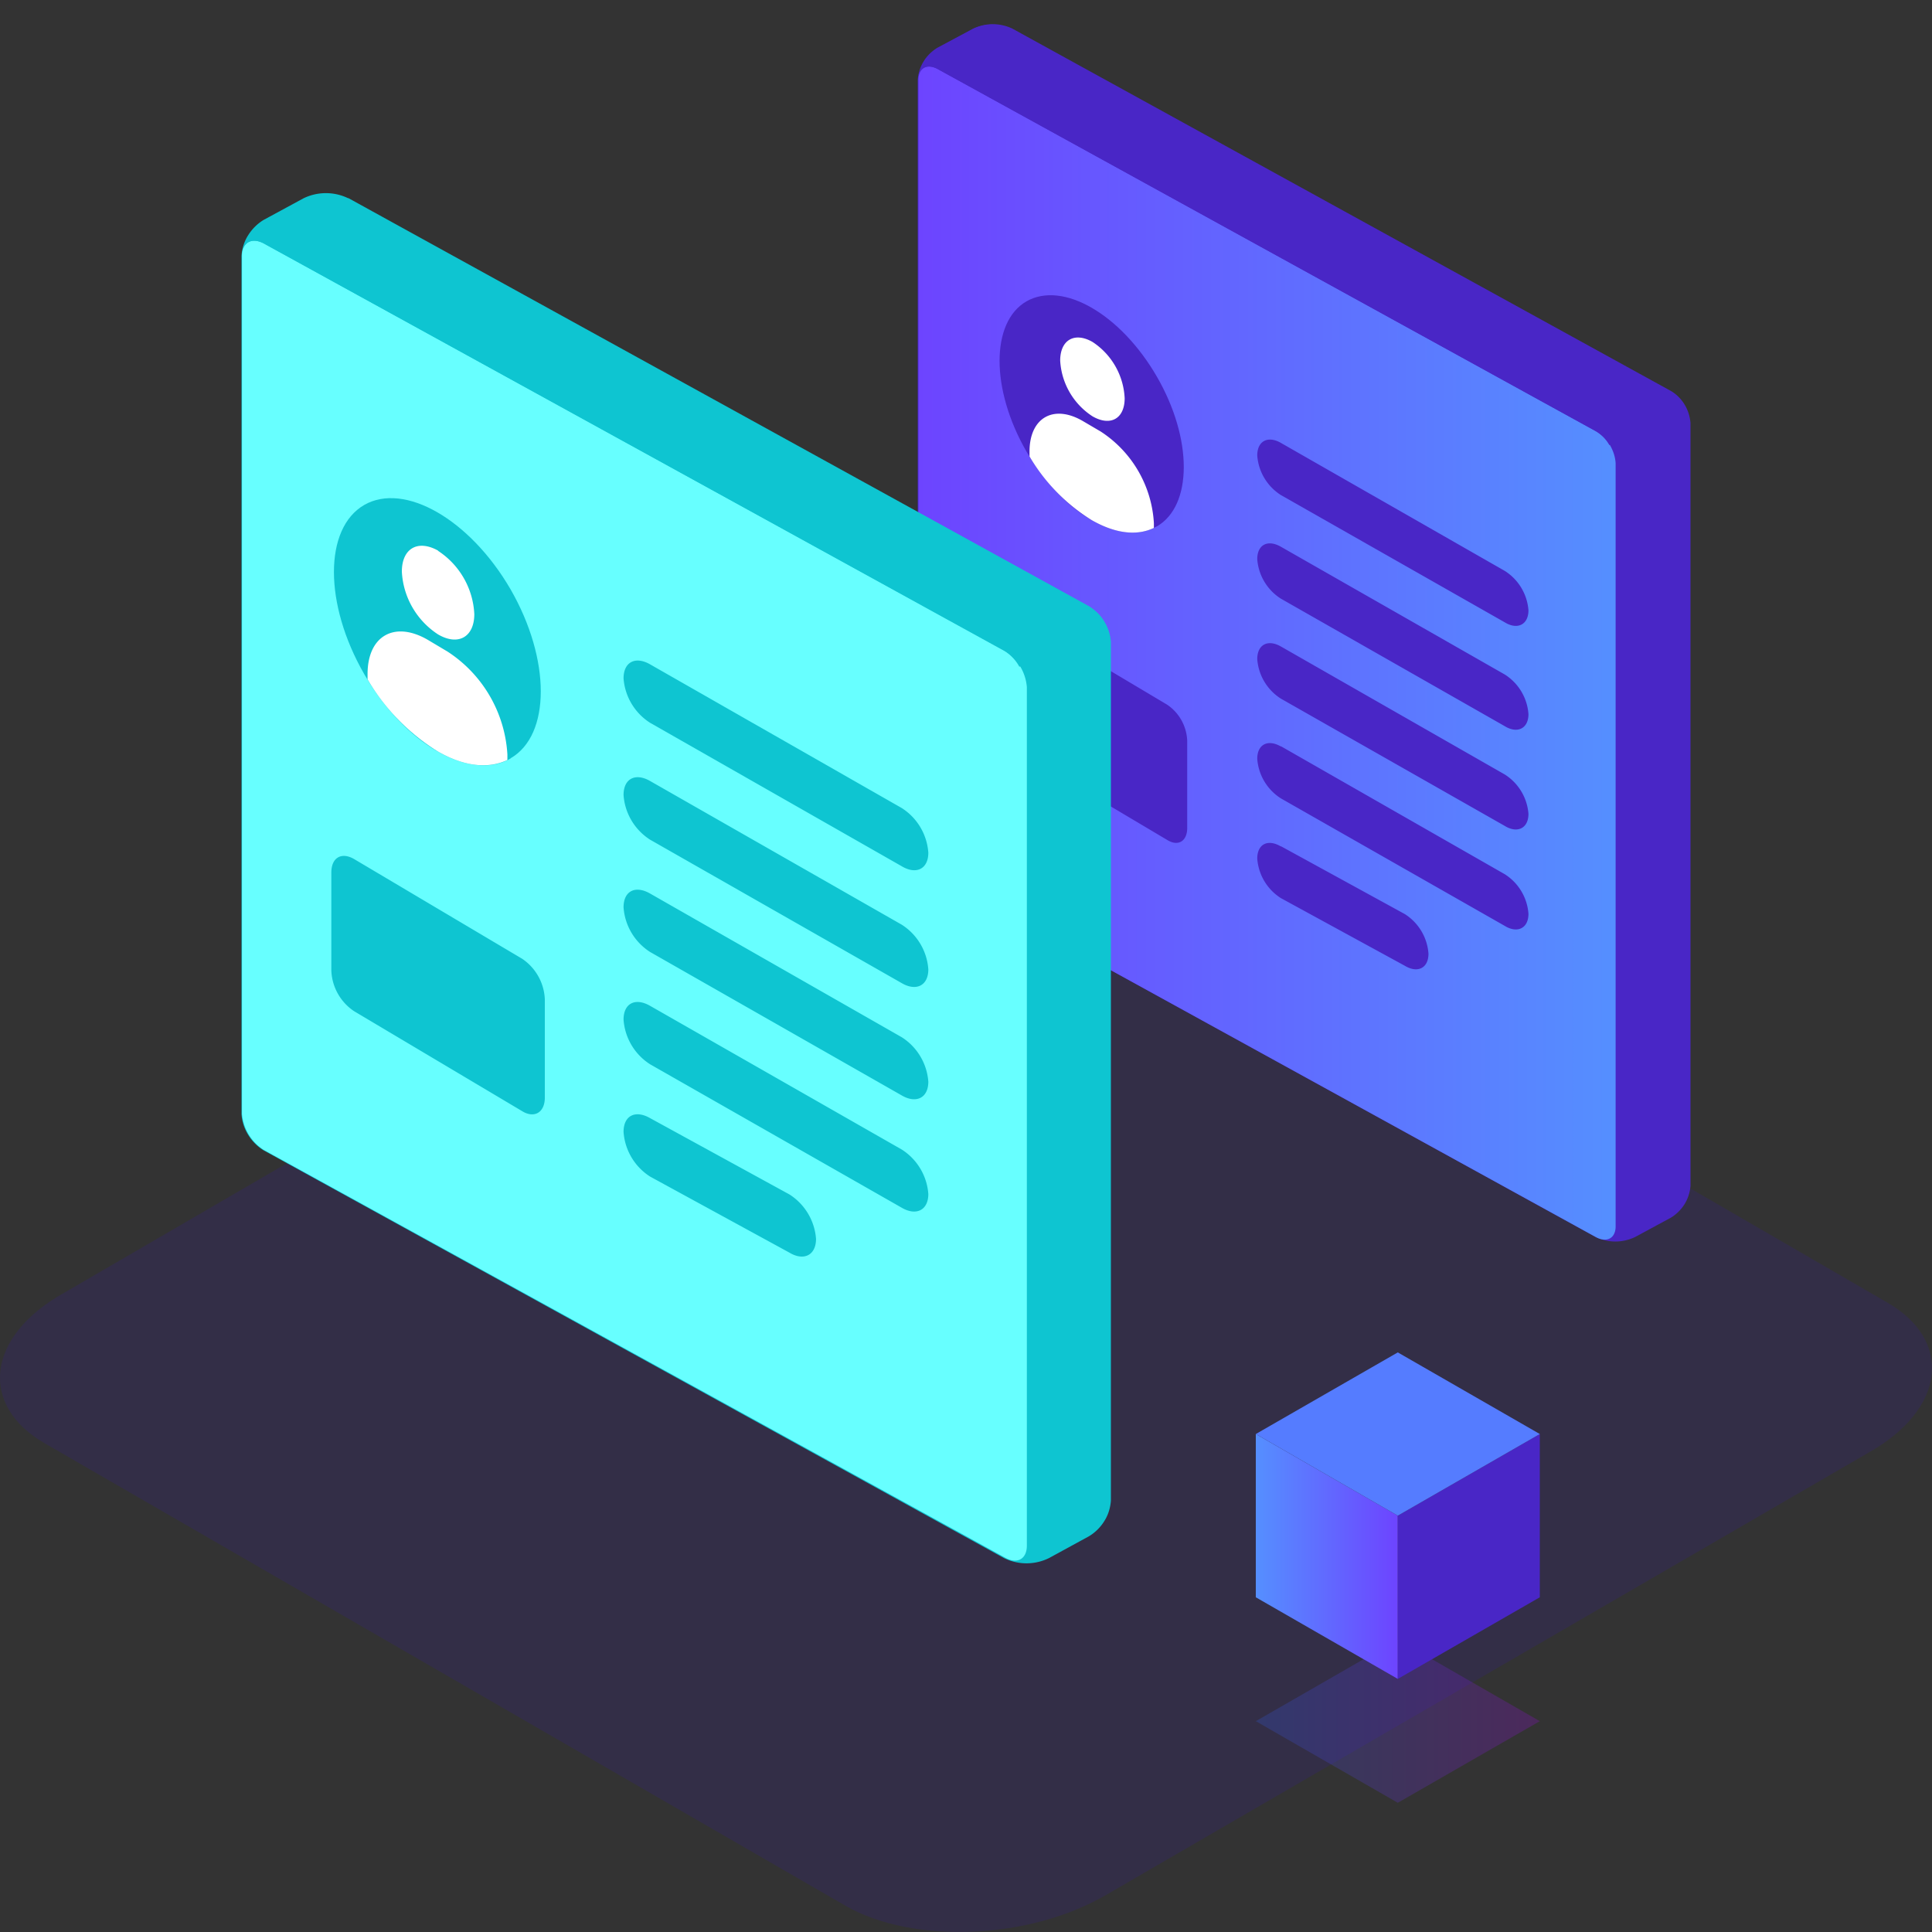 <svg xmlns="http://www.w3.org/2000/svg" width="80" height="80" fill="none"><rect width="100%" height="100%" fill="#333333" stroke="none"/><path fill="#3900FF" d="M35.04 78.93 1.88 59.78c-2.75-1.56-2.48-4.43.78-6.25l31.59-18.37c3.26-1.83 8.1-2.08 10.83-.39l33.04 19.15c2.75 1.56 2.48 4.43-.78 6.25L45.88 78.42c-3.27 1.94-8.1 2.07-10.84.51Z" opacity=".1"/><path fill="#4926C6" d="m41.93 1.19 27.26 15c.24.14.43.34.57.57.14.23.22.5.24.76V49.1c-.02.26-.1.52-.24.75-.14.23-.34.43-.57.57l-1.48.8a1.88 1.88 0 0 1-1.64 0l-27.26-15a1.74 1.74 0 0 1-.57-.58c-.14-.23-.23-.49-.24-.76V3.31c.02-.27.1-.53.24-.76.14-.23.33-.42.57-.57l1.48-.79a1.88 1.88 0 0 1 1.64 0Z"/><path fill="url(#a)" d="M66.9 50.77V19.2c-.01-.27-.1-.53-.23-.76a1.74 1.74 0 0 0-.58-.58l-27.26-15c-.45-.24-.8-.04-.8.45v31.58c0 .27.09.53.23.76.14.24.34.43.57.58l27.26 15c.45.24.81.04.81-.45Z"/><path fill="#4926C6" d="M47.9 21.8c1.49-.86 1.49-3.64 0-6.21C46.4 13 44 11.62 42.5 12.48c-1.48.86-1.48 3.64 0 6.21 1.5 2.58 3.9 3.97 5.39 3.11Z"/><path fill="#fff" d="M45.24 14.16c-.75-.43-1.34-.08-1.34.77a2.94 2.94 0 0 0 1.34 2.31c.75.43 1.33.09 1.33-.75a2.95 2.95 0 0 0-1.33-2.33ZM45.58 17.87l-.75-.44c-1.21-.7-2.2-.13-2.2 1.27v.2a7.69 7.69 0 0 0 2.58 2.64c1 .57 1.88.65 2.57.32v-.2a4.85 4.85 0 0 0-2.2-3.79Z"/><path fill="#4926C6" d="m42.15 25.5 6.18 3.68a1.89 1.89 0 0 1 .83 1.5v3.6c0 .56-.38.78-.83.5l-6.18-3.67a1.88 1.88 0 0 1-.84-1.5v-3.6c0-.56.37-.77.84-.5ZM53.04 18.34l9.27 5.3a2.12 2.12 0 0 1 .98 1.63c0 .6-.46.82-.98.5l-9.27-5.27a2.12 2.12 0 0 1-.98-1.64c0-.6.44-.83.98-.52ZM53.04 22.64l9.27 5.29a2.12 2.12 0 0 1 .98 1.64c0 .6-.46.82-.98.5l-9.27-5.28a2.12 2.12 0 0 1-.98-1.64c0-.6.44-.82.98-.51ZM53.04 26.77l9.27 5.3a2.12 2.12 0 0 1 .98 1.63c0 .6-.46.82-.98.5l-9.27-5.27a2.12 2.12 0 0 1-.98-1.64c0-.6.44-.83.98-.52ZM53.04 30.9l9.27 5.3a2.12 2.12 0 0 1 .98 1.64c0 .6-.46.82-.98.5l-9.27-5.28a2.12 2.12 0 0 1-.98-1.64c0-.6.44-.82.98-.51ZM53.04 35.04l5.13 2.81a2.12 2.12 0 0 1 .98 1.64c0 .6-.45.82-.98.5l-5.13-2.8a2.12 2.12 0 0 1-.98-1.64c0-.6.44-.82.98-.5ZM38.03 3.16c.07-.39.4-.52.8-.3l27.26 15c.24.14.42.34.55.57l3.09-1.7c-.14-.2-.33-.39-.55-.52l-27.27-15a1.85 1.85 0 0 0-1.64 0l-1.47.8a1.72 1.72 0 0 0-.77 1.15Z"/><path fill="#0EC5D1" d="M14.42 8.2 45.09 25.1c.26.16.49.38.64.64.16.26.25.55.27.85v35.54c-.02.3-.11.6-.27.85-.16.26-.38.48-.65.64l-1.65.9a2.11 2.11 0 0 1-1.85 0L10.91 47.63a1.96 1.96 0 0 1-.64-.65 1.85 1.85 0 0 1-.27-.85V10.6c.02-.3.11-.6.27-.85.16-.26.38-.48.64-.64l1.66-.9a2.12 2.12 0 0 1 1.85 0Z"/><path fill="#67FFFF" d="M42.52 64V28.45a1.96 1.96 0 0 0-.91-1.5L10.94 10.09c-.5-.28-.92-.06-.92.5v35.53a1.96 1.96 0 0 0 .91 1.5L41.62 64.5c.5.28.9.06.9-.5Z"/><path fill="#0EC5D1" d="M21.14 31.4c1.67-.96 1.67-4.1 0-7-1.68-2.89-4.39-4.45-6.06-3.49-1.67.97-1.67 4.1 0 7 1.67 2.9 4.38 4.46 6.06 3.5Z"/><path fill="#fff" d="M18.14 22.8c-.84-.47-1.5-.09-1.5.87a3.3 3.3 0 0 0 1.5 2.6c.84.49 1.5.1 1.5-.84a3.32 3.32 0 0 0-1.5-2.62ZM18.53 26.98l-.84-.5c-1.37-.78-2.47-.14-2.47 1.43v.22a8.65 8.65 0 0 0 2.9 2.98c1.11.64 2.1.73 2.89.36v-.23a5.46 5.46 0 0 0-2.48-4.26Z"/><path fill="#0EC5D1" d="m14.66 35.57 6.96 4.13a2.13 2.13 0 0 1 .94 1.68v4.07c0 .62-.44.87-.94.56l-6.96-4.14a2.12 2.12 0 0 1-.94-1.68v-4.06c0-.62.42-.86.94-.56ZM26.92 27.51l10.42 5.95a2.39 2.39 0 0 1 1.1 1.85c0 .67-.5.92-1.1.56l-10.42-5.94a2.39 2.39 0 0 1-1.1-1.84c0-.68.49-.93 1.1-.58ZM26.92 32.34l10.42 5.95a2.39 2.39 0 0 1 1.1 1.85c0 .67-.5.92-1.1.57l-10.42-5.94a2.39 2.39 0 0 1-1.1-1.85c0-.68.49-.93 1.1-.58ZM26.92 37l10.42 5.95a2.39 2.39 0 0 1 1.1 1.84c0 .67-.5.92-1.1.57l-10.42-5.94a2.39 2.39 0 0 1-1.1-1.85c0-.68.49-.92 1.1-.57ZM26.92 41.65l10.42 5.95a2.39 2.39 0 0 1 1.1 1.84c0 .67-.5.92-1.1.57l-10.42-5.94a2.39 2.39 0 0 1-1.1-1.85c0-.68.49-.92 1.1-.57ZM26.92 46.3l5.77 3.16a2.39 2.39 0 0 1 1.1 1.84c0 .67-.5.93-1.1.57l-5.77-3.15a2.39 2.39 0 0 1-1.1-1.85c0-.68.49-.92 1.1-.57ZM10.04 10.43c.07-.44.44-.59.9-.34L41.6 26.96c.26.16.47.39.61.65l3.47-1.9a1.72 1.72 0 0 0-.61-.6L14.4 8.25a2.08 2.08 0 0 0-1.85 0l-1.65.89a1.93 1.93 0 0 0-.86 1.3Z"/><path fill="url(#b)" fill-opacity=".2" d="M57.88 74.65 52 71.27l5.88-3.38 5.88 3.38-5.88 3.38Z"/><path fill="url(#c)" d="M57.88 69.52 52 66.14v-6.76l5.88 3.38v6.76Z"/><path fill="#4926C6" d="m63.76 66.14-5.88 3.38v-6.76l5.88-3.38v6.76Z"/><path fill="#557CFF" d="M57.88 62.76 52 59.38 57.88 56l5.88 3.38-5.88 3.38Z"/><defs><linearGradient id="a" x1="66.9" x2="38.02" y1="27.04" y2="27.04" gradientUnits="userSpaceOnUse"><stop stop-color="#558FFF"/><stop offset="1" stop-color="#6D44FF"/></linearGradient><linearGradient id="b" x1="52" x2="63.76" y1="71.27" y2="71.27" gradientUnits="userSpaceOnUse"><stop stop-color="#2E65FF"/><stop offset="1" stop-color="#AD00FF"/></linearGradient><linearGradient id="c" x1="52" x2="57.88" y1="64.45" y2="64.45" gradientUnits="userSpaceOnUse"><stop stop-color="#558FFF"/><stop offset="1" stop-color="#6D44FF"/></linearGradient></defs></svg>
